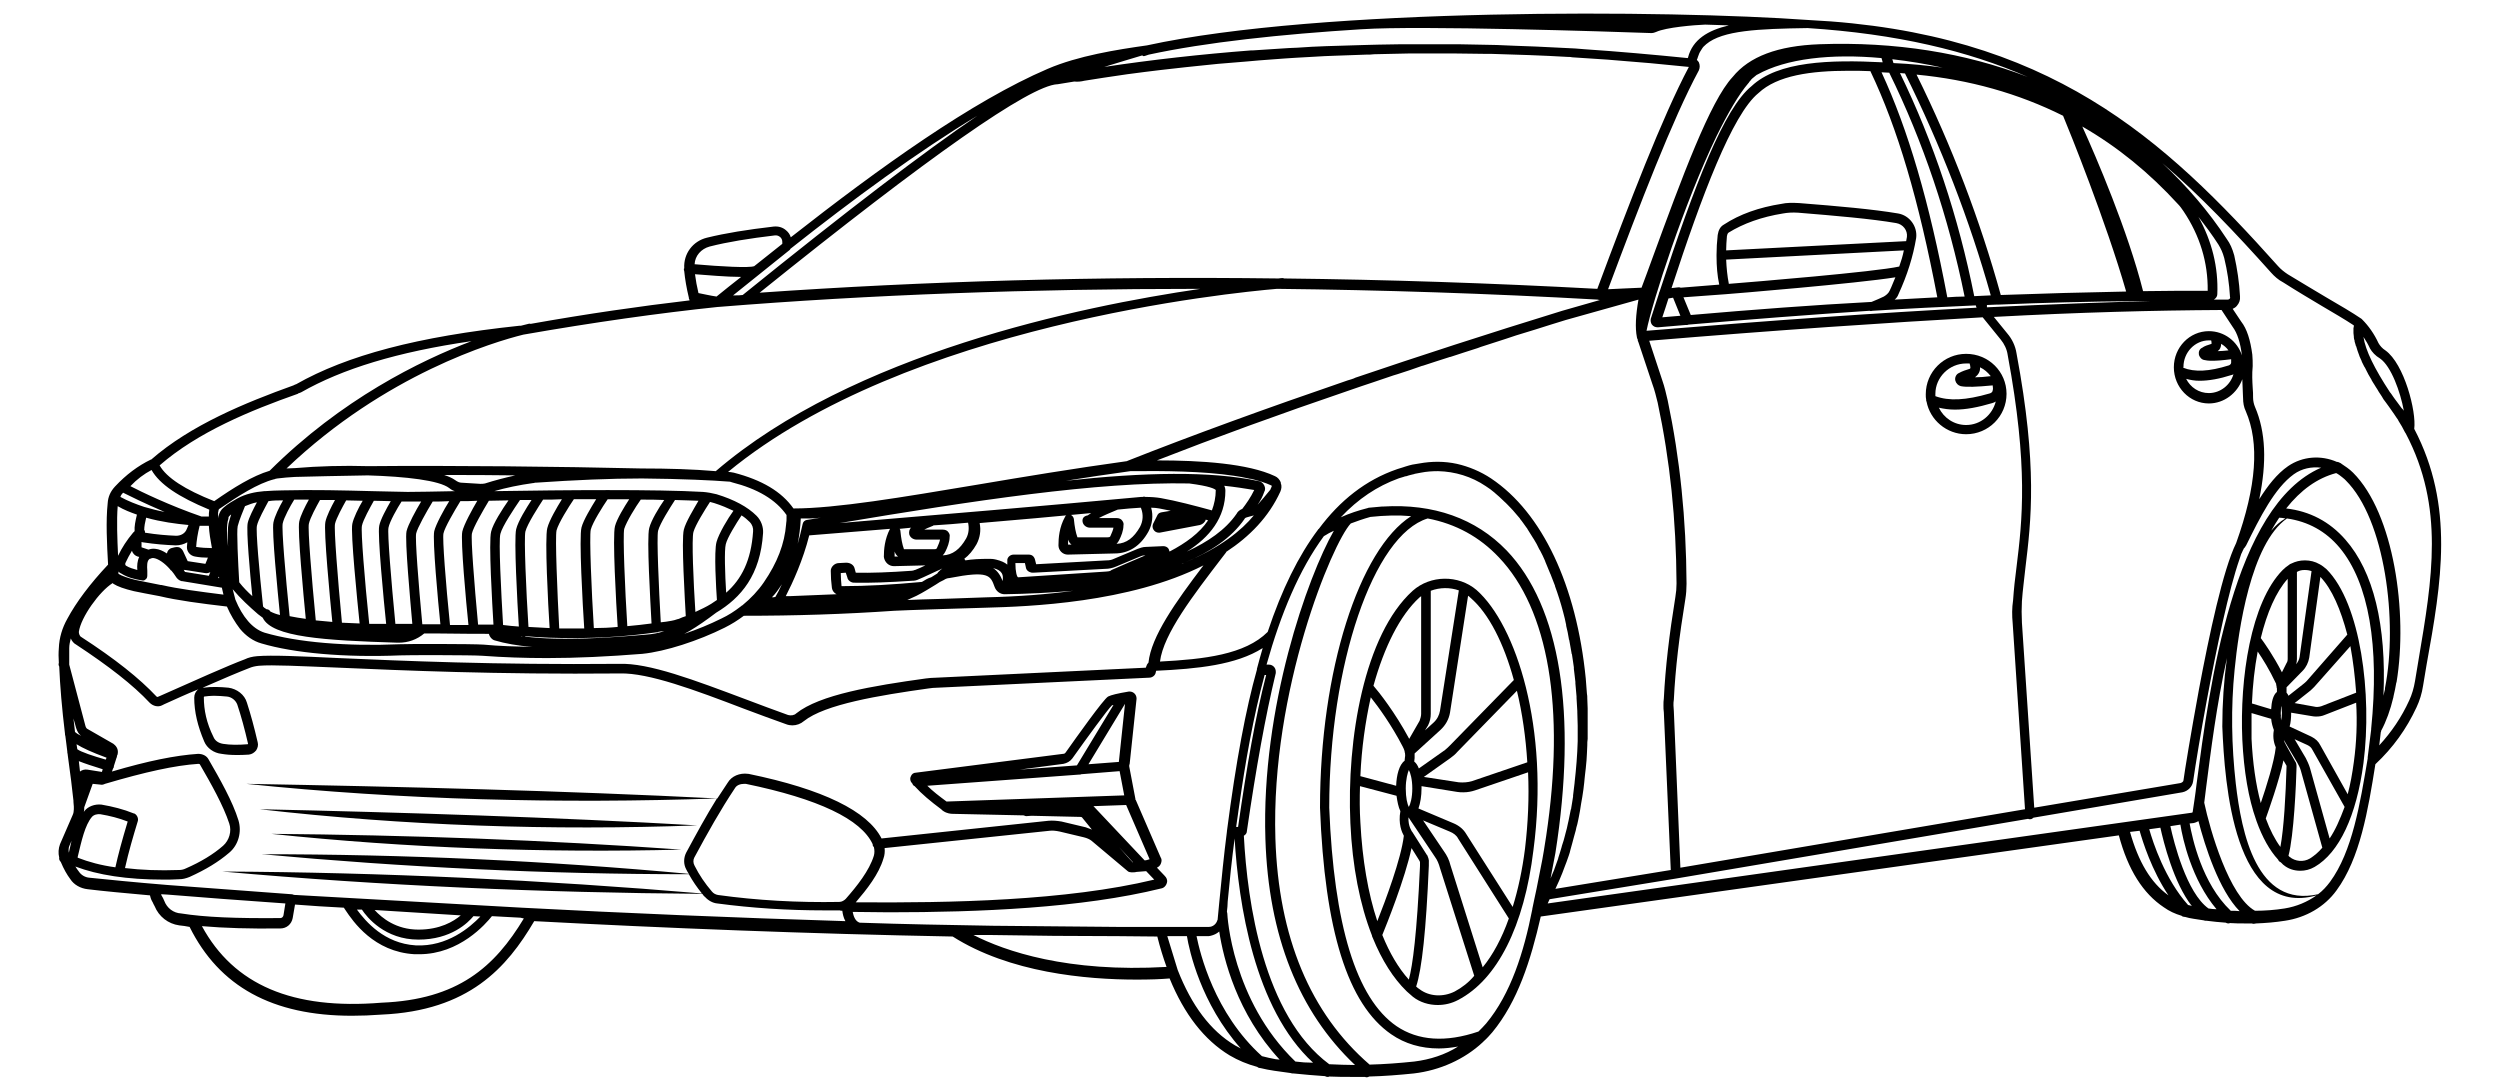 <?xml version="1.0" encoding="UTF-8"?> <svg xmlns="http://www.w3.org/2000/svg" viewBox="0 0 650 283" style="enable-background:new 0 0 650 283" xml:space="preserve"><path d="M603.1 146.7c-.1-.1-.1-.1 0 0-1.2-.7-2.5-1-3.8-1h-.1c-1.2 0-2.4.3-3.4.8-.3.1-.5.2-.7.4-.6.4-1.1.8-1.6 1.3-8.3 8.4-11.2 28.2-10.5 44.1.4 8.2 1.6 15.3 3.6 20.9 0 .1.1.2.1.3 1.5 4.2 3.4 7.6 5.6 10 .1.3.4.6.7.7l.6.6c1.3 1.1 2.8 1.6 4.5 1.6 1.2 0 2.5-.3 3.7-1 6.4-3.7 10.9-13.3 12.7-27 2.3-17.8-.7-41.5-9.6-50.4-.6-.5-1.2-1-1.8-1.3zm9.5 33.4-9 3.5c-.6.2-1.3.3-2 .1l-5-.9 3.8-3c.5-.4.8-.7 1.3-1.2l9.4-10.6c.7 3.8 1.2 7.9 1.5 12.1zm-6.9 37.9-5.1-18.3c-.3-1-.8-2-1.1-2.6l-2.9-4.9 3.3 1.5c.6.3 1 .6 1.3 1.2l8.4 14.9c-1.2 3.2-2.4 6-3.9 8.2zm-12.8 2.2c-1.4-1.9-2.7-4.4-3.8-7.4.7-2 3.4-9.5 4.6-15.1l.8 1.4v.2c-.2 7.3-.7 16.2-1.6 20.9zm-7.4-37.3c.2-4.8.7-9.3 1.5-13.5 1.3 1.9 3.1 4.8 4.7 8.2 0 .1.1.1.1.2 0 .2 0 .4.1.6 0 .2 0 .4.1.6v.9c-1 .8-1.4 2.6-1.5 4.5l-5-1.5zm7.7 1.1v.1c0 .4.1.8.1 1.2 0 .8-.1 1.4-.2 2 0-.3-.1-.6-.1-.9.1-.3 0-.5 0-.7v-.3c0-.7.1-1.4.1-1.9v.1s.1.2.1.4zm6.6-7c-.4.4-.6.6-1 .9l-3.8 3c-.1-.3-.3-.6-.5-.8v-1.4l4.2-4.3c.9-.9 1.5-2.2 1.7-3.4l2.9-21c3 3.1 5.3 8.5 7 15l-10.5 12zm-.6-28.8c.7 0 1.3.1 1.8.3l-3.1 22.3c-.1.6-.4 1.3-.9 1.9.1-.4.2-.8.2-1.3v-22.7c.7-.4 1.3-.5 2-.5zm-4.4 2.3v20.8c0 .5-.1.8-.3 1.1l-1.2 2.4c-2.2-4.3-4.6-7.7-5.5-8.9 1.6-6.6 4-12.1 7-15.4zm-9.4 34.9 5.1 1.5c.1 1.1.4 2.1.7 2.9-.4 2.2.2 3.8.5 4.5-.4 3.8-2.5 10.4-3.9 14.5-1.3-4.8-2.1-10.5-2.4-16.7v-6.7zm15.2 37.8c-1.7 1-3.8.8-5.3-.4l-.3-.3c1.4-5.2 2-18.8 2.1-23.1 0-.4 0-1-.4-1.5l-2.4-4.3c0-.1-.1-.2-.2-.4 0 0-.2-.3-.3-.8l3.5 5.9c.3.5.7 1.3.9 2l5.6 20.1c-1 1.2-2.1 2.1-3.2 2.8zm11.4-25.1c-.4 3-.9 5.8-1.6 8.4l-7.1-12.7c-.5-1-1.2-1.7-2.4-2.3l-5.6-2.6c.3-1 .4-2.3.4-3.6l5.4.9c.4.1.8.1 1.2.1.7 0 1.4-.1 2.1-.4l8.2-3.2c.3 5.1.1 10.3-.6 15.4z"></path><path d="M627.7 111.5c.6-4.5-2.6-16.9-7.5-20.4-.8-.5-1.4-1.2-1.8-1.9-1.1-2.4-2.6-4.5-4.2-6.1l-.1-.1-.1-.1c-2.5-1.7-5.6-3.5-9.2-5.6-3-1.8-6.4-3.8-10-6-.9-.6-1.8-1.3-2.5-2.1-29.7-33.2-59.5-60.9-122.1-64-36.1-2.6-126.6-3.3-172 6.6-7.8 1.1-17.9 2.7-25.8 6.1-19.6 8.4-43.6 25.6-66.8 43.8-.2-.7-.6-1.3-1.2-1.8-.9-.8-2-1.1-3.2-1-6.9.8-12.5 1.7-17.4 2.9-3.7.9-6.1 4.2-5.9 7.9 0 .1 0 .1-.1.2 0 .2 0 .4.1.6.2 2.1.6 4.4 1.2 6.9 0 .2 0 .3.1.4 0 .1.1.2.1.3-12.8 1.5-26.7 3.5-41.3 6.1-.2 0-.4-.1-.6 0l-2 .5h-.4c-26.4 2.8-44.8 7.7-58 15.2-.1 0-.2.1-.3.1-.1.1-.3.1-.4.2-12.5 4.5-26.7 10.3-37 19.3h-.1c-3.3 1.6-6.4 3.9-9.3 7-1.2 1.3-1.8 2.7-1.9 4.3-.5 4.6-.2 10.7.1 16-4.7 5-8.3 9.8-10.6 14.1-1.3 2.3-2.1 4.9-2.2 7.6-.1 1.2-.1 2.5 0 3.9-.1.2-.1.4 0 .7l.1.2c.2 4.9.7 10.9 1.5 17.5 0 .2 0 .3.1.6.2 1.3.3 2.6.5 4 0 .2 0 .4.1.7v.1c.3 2.2.6 4.5.9 6.8.2 1.7.4 3.4.6 5.2v.3c0 .4.1.8.1 1.2v.7c0 .5-.1 1.1-.3 1.5l-3.3 7.6c-.4 1.1-.5 2.3-.2 3.5-.1.4.1.8.4 1.1.8 1.9 1.6 3.3 2.5 4.5.9 1.4 2.6 2.4 4.5 2.6 4.1.5 9.5 1 16.2 1.6.2.9.4 1.3.7 1.8.1.3.3.6.5 1 1.1 2.7 3.5 4.6 6.4 5 .9.1 1.8.2 2.7.4 7.7 15.5 21.5 23.1 42.2 23.1 2.5 0 5-.1 7.7-.3 22.7-1 32.6-12.2 39.7-24.3 33.8 1.8 71.5 3.3 108.8 4 14.8 9.4 34.6 11.2 47.9 11.2 3.3 0 6.2-.1 8.5-.3 3.8 9.3 9 16 15.6 20 2.2 1.3 4.6 2.3 7.2 3 .2.2.5.3.7.3h.1c1.2.3 2.3.5 3.6.7 1.4.2 2.9.4 4.3.6.2.1.4.1.5.1h.2c2.7.3 5.5.5 8.2.7.2.1.4.2.6.2.2 0 .4 0 .5-.1 2 .1 4 .1 6 .1h3.3c.2.1.3.1.5.1s.4-.1.6-.2c3.9-.1 7.7-.4 11.6-.8 6.8-.8 13.2-3.7 17.9-8.1l.3-.3c.8-.7 1.5-1.5 2.2-2.3 6.6-8 10-18.7 12.6-30.1l150.3-21.1c2.4 9 6.3 15.1 11.7 18.7 1.4 1 2.9 1.7 4.6 2.2.2.2.5.3.8.3h.1c.7.2 1.5.4 2.3.5.9.1 1.7.3 2.6.4.2.1.4.1.5.1h.2c1.7.2 3.3.4 5 .5.2.1.4.2.6.2.2 0 .3 0 .5-.1 1.3.1 2.6.1 3.9.1h1.8c.2.1.3.1.5.1s.4-.1.6-.1c2.5-.1 5-.3 7.5-.7 5.4-.8 10.3-3.6 13.4-7.9 6.1-8.3 8.2-20.8 10.1-32.8 4.6-4.3 8.1-9.2 10.7-14.8.8-1.7 1.4-3.6 1.7-5.6l.9-5.4c3.9-21.6 7.3-41.3-3.2-61.4zm-8.9-18.3c2.9 2 5.3 8.7 6.2 13.6-.1-.2-.3-.4-.5-.6l-.1-.1c-.4-.5-.7-1-1.1-1.5-.2-.3-.4-.5-.6-.8-.2-.2-.3-.5-.5-.7-.3-.4-.5-.8-.8-1.1-4-6.1-6.4-10.9-6.9-14.4.6.9 1.2 1.9 1.7 3 .5.9 1.4 1.9 2.6 2.6zm-44.6 143c-5.7-4.1-9-17.2-9.9-21.4l2.6-.4c.6 3.7 2.9 14.3 9.4 22-.7 0-1.4-.1-2.1-.2zm-5.3-.9c-6-6.7-9.1-16.2-10.1-19.7l2.9-.4c.8 3.6 3.4 14.3 8.2 20.4-.3-.2-.7-.2-1-.3zm2.8-55.9c-2.1 11.4-3.7 21.2-4 23.5 0 .3-.4.6-.8.7l-38 6.4-3.2-48.1c-.1-2-.1-3.8 0-5.6.2-2.9.6-5.7.9-8.6 1.5-12.4 3.2-26.4-2.3-55.8-.3-2-1.2-3.8-2.4-5.2l-3.5-4.3c22.3-1.2 41.7-1.7 59.2-1.8l2.9 4.4c1.2 1.6 2 4.1 2.4 7.4-1.2-3.7-4.6-6.3-8.6-6.3-5 0-9.1 4.2-9.1 9.4s4.1 9.4 9.1 9.4c4 0 7.4-2.7 8.7-6.3 0 .9.1 1.7.1 2.5 0 .9.1 1.7.1 2.4 0 1.2.2 2.4.7 3.4 3.6 8.3 2.8 19.5-2.5 34.3-3.4 6.9-7 23.8-9.7 38.2zM336.8 276c-16.6-16-17.7-38.2-17.7-38.5 0-.2-.1-.3-.1-.5.1-.9.2-1.7.2-2.6.5-5.5 1.1-11 1.8-16.4 1 16.8 5.1 44.3 20.4 58.3-1.6 0-3.1-.1-4.6-.3zm-38.7-102.9-.2.5-54.5 2.6c-1 0-1.8.1-2.7.2-13.7 1.9-27.6 4.2-33.7 9.1-.5.5-1.4.6-2.1.4-3.7-1.3-7.3-2.7-10.8-4-13.6-5.1-25.4-9.6-33.2-9.3-32.2.3-56.6-.8-72.8-1.5-10.5-.5-17.4-.8-21.2-.5-1.3.1-2.4.4-3.2.8-4.3 1.6-13.7 5.8-22 9.5l-.7.3c-.1 0-.2 0-.3-.1-4.4-4.7-10.8-9.8-19.6-15.5-.4-.2-.6-.9-.6-1.3.5-3.8 5.4-10.6 8.8-12.7l.2.2c1.1.7 2.8 1.3 5.3 1.9 0 0 5.4 1.1 6.7 1.3 4.6 1.1 10.6 1.9 17.5 2.7.9 2.1 2.1 4.1 3.4 5.8 1.5 1.8 3.4 3.2 5.6 3.8 8.4 2.5 21.6 3.7 36 3.1 1.4-.1 18.8-.1 21.4.1 5.4.4 11 .6 16.8.6 7.8 0 16-.4 24.8-1.1 6-.6 14.6-3.4 21.4-6.8 1.8-.9 3.4-1.9 5-3.1 13.3 0 26.1-.4 39.1-1.3 1-.1 22.9-.8 23.9-.8 10.9-.3 37.2-1.2 56.5-11-7.3 9.6-13.6 18.5-14.3 25.3-.1.1-.4.4-.5.8zm.3.6zM32 128.1c1.6.8 5.6 2.8 10.8 5-1.7-.3-3.5-.8-5.3-1.3-2.1-.7-4.2-1.5-6.2-2.6.1-.4.4-.8.7-1.1zm7.4-5.9c2.1 3.7 7 7 15 10.3v.2c-.1.5-.1 1-.1 1.6h-1.9c-8.4-2.9-15.6-6.4-18.5-7.9 1.7-1.8 3.6-3.2 5.5-4.2zM136.1 87c18.3-3.2 35.3-5.6 50.6-7.2h.1c39.6-3.2 81.3-4.7 124.8-4.7h.5c-31.5 4.6-90.5 16.9-126 47.4-5.8-.5-12.3-.7-19.4-.7-20.6-.5-49.9-.8-70.9-.6-6.4-.2-13.2 0-19 .5-.8 0-1.6.1-2.3.1 25.7-24.5 53.9-32.9 61.6-34.8zm161.7-72.5.9-.3c14.8-3.2 34.4-5.3 55.3-6.6h.1c15-1 64 .6 75.3 1 .6 0 1.1-.3 1.2-.3 2.6-1.2 10-1.8 12.7-1.9h.1c2.1.1 4.1.1 6.1.2-5.5 1.3-9.4 3.7-10.6 8.3 0 .1 0 .1-.1.2-9-.9-17.9-1.7-26.8-2.3-.8-.1-1.7-.1-2.5-.2-2-.1-4.1-.2-6.1-.3-1.4-.1-2.7-.1-4.1-.2-1.8-.1-3.6-.1-5.4-.2-1.6-.1-3.2-.1-4.7-.2-1.7 0-3.3-.1-5-.1-1.7 0-3.5-.1-5.2-.1h-14.5c-2 0-4 .1-6 .1-1.3 0-2.6.1-3.8.1-2.2.1-4.4.1-6.6.2-1.1 0-2.2.1-3.3.1-2.5.1-5 .2-7.5.4-.8 0-1.6.1-2.3.1-3.1.2-6.2.4-9.2.6h-.5c-12.9 1-25.6 2.4-38.2 4.3 3.2-1 6.6-2 9.9-3 .2.3.5.2.8.1zm130.6-8.4h1-1zM527.2 20c-16.3-6.3-34.5-9.2-54.1-8.5-10.9.4-18.3 3.2-22.6 8.5-5.9 6.3-13.2 26.2-20.9 47.2-.9 2.6-1.9 5.1-2.8 7.6-3 .1-6 .3-8.7.4 8.3-22.2 16.8-44.3 23.6-56.9.3-.7.3-1.4 0-2.1-.1-.2-.3-.4-.5-.6 0-.1 0-.2.1-.3.1-.2.1-.4.2-.6.1-.3.2-.5.3-.8.1-.1.1-.3.2-.4.2-.3.3-.5.5-.8.1-.1.1-.2.2-.3.2-.3.5-.5.8-.8l.1-.1c4.3-3.6 13.5-4 26.4-4.2 23.2 1.5 41.6 5.9 57.2 12.7zm-3.9 142.1 3.2 48.3-89.6 15.2-1.7-40.7c0-.5-.1-1-.1-1.5s0-1 .1-1.5c.4-8.1 1.4-16.4 3-26.2.2-1.2.3-2.6.3-3.9v-.1c-.1-16.8-1.7-32.4-4.9-47.6-.4-1.7-.8-3.5-1.4-5.2l-3.4-10.3c33.5-2.8 61.9-4.7 86.7-6.1l4.7 5.8c.9 1.1 1.6 2.5 1.8 4 5.4 29.1 3.8 42.9 2.3 55.1-.4 3-.7 5.8-.9 8.7-.3 2-.3 3.9-.1 6zm-131.6-19c-8-8.3-19-12.2-32.1-11.4h-.3l-3.3.3h-.1c-.1 0-.2.1-.3.1-2.4.6-4.8 1.4-7 2.4 4.5-4.8 9.5-8.1 15-10.1.1 0 .2-.1.3-.1.3-.1.7-.2 1-.3.3-.1.5-.2.8-.2.2-.1.4-.1.6-.2l1.2-.3c.1 0 .2 0 .3-.1.5-.1 1.1-.2 1.6-.3 1.5-.3 3-.4 4.5-.4 4.4.1 8.7 1.4 12.4 3.9.8.5 1.6 1.1 2.3 1.7l.1.1c.7.6 1.4 1.2 2.1 1.9l.2.2c.7.6 1.3 1.3 2 2 .1.1.1.2.2.2l1.8 2.1c.1.1.2.2.2.3.6.7 1.1 1.5 1.7 2.3.1.1.2.2.2.3l1.5 2.4c.1.1.1.2.2.3.5.8 1 1.7 1.4 2.6.1.1.1.2.2.3.5.9.9 1.8 1.3 2.7 0 .1.1.2.1.3.4.9.8 1.9 1.2 2.9 0 .1.1.2.1.2.4 1 .8 2 1.2 3.1v.1c.8 2.2 1.5 4.4 2.1 6.7.3 1.1.6 2.3.8 3.4v.2c.3 1.1.5 2.2.7 3.4 0 .1 0 .2.1.3.2 1.1.4 2.2.6 3.4 0 .1 0 .2.1.3.2 1.1.3 2.2.5 3.4v.4c.1 1.1.3 2.2.4 3.4v.4c.1 1.1.2 2.3.3 3.4v.4c.1 1.1.1 2.3.2 3.4v.3c0 1.2.1 2.3.1 3.5v4c-.1 3.6-.4 7.2-.8 10.7v.1c-.1 1.1-.3 2.2-.4 3.3v.3c-.2 1.1-.3 2.1-.5 3.1 0 .1 0 .2-.1.3l-.6 3c0 .1-.1.3-.1.4-.2 1-.4 1.9-.7 2.9 0 .1-.1.3-.1.4-.2.9-.5 1.8-.8 2.7 0 .1-.1.3-.1.4-.3.9-.5 1.8-.8 2.6 0 .1-.1.2-.1.4-.3.9-.6 1.7-.9 2.5 0 .1-.1.2-.1.3-.3.8-.7 1.6-1 2.4v.1c.4-2.3.9-4.5 1.3-6.8 5.7-36.2 1.3-64.1-12.7-78.7zm-40.3-44.5c-.3.1-.6.2-1 .3-21.3 7.3-40.5 14.3-57.2 20.9-.1 0-.1.1-.2.1-13.7 1.9-27 4.1-38.8 6.1-19.7 3.3-36.8 6.2-47.9 6.2-3.1-4.4-8.2-7.4-15.5-9.3-.6-.1-1-.2-1.5-.2 46.5-38.3 131-46.6 142.7-47.6 27.2.3 55 1.2 83.4 2.8.2.1.4.1.6.1l-9.8 2.8c-19.5 6-37.3 11.8-53.8 17.4-.2.1-.6.3-1 .4zM49 136.5c-.2.5-.4 1-.6 1.4-.5.9-1.5 1.4-2.6 1.4-2.4-.1-5-.3-8.1-.8 0-.3 0-.5-.2-.7 0-.9.2-2 .5-3.2 3.9 1.1 7.8 1.6 11 1.9zm46.6-12.9c10 .3 18.6 1.3 21.2 3.3.5.4 1 .7 1.5.8-5.3.1-9.6.2-12.3.2-3.2-.1-6.2-.1-9.1-.2-7.8-.2-15.1-.4-23.4-.2-1.5 0-3.1.1-4.6.2h-.2c-2.4.2-4.8.7-7 1.9-1.2.7-2.5 1.4-3.6 2.4-.6.5-1 1.2-1.2 1.9-.1.3-.2.6-.2.9v-1.4c0-.2 0-.3.1-.5 0-.2 0-.3.1-.4v-.1c5.1-3.5 10.1-6.7 14.4-7.8.1 0 .2 0 .3-.1.2 0 .3-.1.5-.1 1.5-.2 3-.3 4.6-.4 4.7-.1 11.2-.3 18.9-.4zm-55.2 19.1c-.6-.1-1.2 0-1.8.2l-1.8-.6v-1.4c.1 0 .2.1.3.1 3.3.5 6 .7 8.6.8 1.1 0 2.1-.3 3-.8 0 .4-.1.8-.1 1.2v.1c0 1.2.9 2.2 2.1 2.4 1.1.2 2.2.3 3.4.3-.1.1-.1.2-.2.3v.1l-.5 1.2-4.6-.7-1.2-2.6c-.2-.4-.5-.7-.8-.9-.4-.2-.9-.2-1.4-.1l-.8.2c-.7.2-1.1.8-1.2 1.4-1.1-.7-2-1.1-3-1.2zm33.2-12.6c-1 1.7-2.2 4.2-2.5 5.7-.5 2.1 1.1 18.1 1.7 24.1-.9-.2-1.7-.5-2.5-.9-.2-.4-.6-.6-1-.6-.2-.1-.4-.3-.6-.4l-.3-.3c-1-9.3-1.9-19.7-1.6-21 .3-1.5 2.1-4.7 3-6.4 1.3-.2 2.5-.2 3.8-.2zm-12.4 25.8c-.2-.9-.5-1.8-.7-2.7 2 2.4 4.4 4.6 6.6 6.5l1.2.9c2.4 5.1 16.1 5.9 35 6.5h.4c2.4 0 4.7-.8 6.6-2.4h3.2c7 .1 11.2.1 13.6.1.2.8.8 1.5 1.5 1.7 2.7.8 6 1.4 9.8 1.7-4.3-.1-8.5-.2-12.7-.6-2.8-.2-20.3-.2-21.7-.1-13.9.6-26.7-.5-35.2-3-1.6-.5-3.1-1.6-4.3-3-1.3-1.5-2.4-3.4-3.3-5.6zm54.1-17.2c.3-1.5 2.8-5.8 4.4-8.4 1.4 0 2.9 0 4.4-.1-1.3 2.2-3.5 6.2-3.9 8-.5 2.2 1 18.6 1.6 24.3H117c-1.1-10.8-2-22.5-1.7-23.8zm33.7 27.2c7.5 0 14.7-.5 21.7-1.5h.2c.1 0 .1 0 .2-.1.5-.1 1-.2 1.6-.2-1.5.5-3.1.8-4.7.9-9.4.8-21.9 1.7-31.6.5.1 0 .2 0 .2-.1 4.1.4 8.3.5 12.4.5zm-13.3-.5c.1.1.3.1.4.1-.4 0-.7-.1-1.1-.2.2.1.5.1.7.1zm53.1-11.3c-.3-4.8-.5-11.1-.1-12.6.4-1.7 2.7-5.4 4.1-7.5.8.5 1.5 1.1 2.1 1.7.7.7 1 1.6.9 2.5-.5 7.5-3 12.4-7 15.9zm-2.5-13.2c-.7 2.5-.1 12.3.1 15.1-.5.3-1 .7-1.5 1-1.3.8-2.6 1.4-4.1 2.1-.5-7.7-1-19.1-.5-20.8.5-1.8 3-5.8 4.3-7.8.4.1.7.2 1.1.3 1.9.6 3.5 1.3 5 2-1.4 1.9-3.8 5.9-4.4 8.1zm-8.5-3.2c-.7 2.6.3 18.6.5 22.5-.6.2-1.2.4-1.8.7l-.4.1c-.5.2-1 .3-1.5.4-.9.2-1.9.3-2.8.4-.5-8.8-1.1-22.1-.7-23.8.5-1.9 3.1-6 4.4-8 2.2.1 4.3.1 6.1.2-1.2 2.1-3.3 5.5-3.8 7.5zm-9-.4c-.7 2.5.3 19.2.6 24.8-2.1.3-4.2.5-6.3.7-.6-9.4-1.2-23.6-.8-25.3.6-1.9 3-5.8 4.3-7.6 2.1 0 4.2 0 6.1.1-1.4 2-3.4 5.3-3.9 7.3zm-8.9-.5c-.7 2.5.3 20.3.7 26.2-2 .2-4.1.3-6.2.3-.6-9.5-1.2-23.9-.8-25.6.5-1.9 3.1-6 4.4-7.9h5.6c-1.3 2-3.2 5.1-3.7 7zm-8.7.3c-.7 2.5.3 20.3.7 26.3h-6.5c-.5-9.4-1.1-23.7-.7-25.5.5-1.9 3.2-6.2 4.5-8.1h5.8c-1.3 2.1-3.3 5.4-3.8 7.3zm-8.9.2c-.7 2.5.2 20 .6 26-1.8-.1-3.7-.2-5.5-.3-.6-9.2-1.2-23.1-.8-24.8.5-2 3.5-6.6 4.6-8.3 1.6 0 3.3 0 4.9-.1-1.3 2.1-3.3 5.5-3.8 7.5zm-8.1.3c-.6 2.5.3 19.2.7 25.3-1.3-.1-2.7-.2-4.1-.4-.5-8.5-1.2-21.9-.7-23.7.5-2 3.6-6.6 5.1-8.8h3c-1.3 2-3.5 5.5-4 7.6zm-6.5.6c-.7 2.6.3 19.1.6 24.2h-4c-1-10.7-1.9-22.4-1.6-23.7.3-1.5 2.9-6 4.4-8.5 1.6 0 3.3-.1 5.1-.1-1.6 2.3-4 6-4.5 8.1zm-14.8-.1c-.5 2.2 1 18.5 1.6 24.2h-4.7c-1-10.6-1.9-22.3-1.6-23.6.3-1.4 2.7-5.7 4.3-8.3 1.3 0 2.8 0 4.3-.1-1.4 2.2-3.5 6.1-3.9 7.8zm-7.2 0c-.5 2.2 1 18.3 1.5 24.1h-4.4c-1.1-11.3-2.1-23.6-1.8-25 .3-1.6 2.3-5.1 3.4-6.8h5.1c-1.4 2.3-3.4 6-3.8 7.7zm-7.1-1.4c-.5 2.2 1.2 19.8 1.8 25.5H96c-1.2-11.5-2.2-24.1-1.9-25.5.3-1.5 2.1-4.7 3.1-6.5 1.5 0 2.9.1 4.4.1-1.1 1.9-2.7 4.8-3 6.4zm-7-.5c-.5 2.2 1.3 20.1 1.9 25.9-1.5-.1-3.1-.1-4.6-.2-1.1-11.6-2.1-24.3-1.8-25.7.3-1.4 2-4.5 2.9-6.1 1.4 0 2.9.1 4.3.1-1.1 1.8-2.4 4.5-2.7 6zm-7-.5c-.5 2.2 1.2 20 1.8 26-1.4-.1-2.9-.3-4.3-.4-1.1-11.3-2.1-23.7-1.8-25.1.3-1.5 2-4.6 2.9-6.2h3.9c-1 1.8-2.2 4.2-2.5 5.7zm-6.8-.1c-.5 2.2 1.1 19.2 1.7 25.3-1.4-.2-2.8-.4-4.2-.7-1.1-10.8-2.1-22.7-1.8-24.1.3-1.5 2-4.6 3-6.2h3.8c-1 1.8-2.2 4.2-2.5 5.7zM65.6 155c-1.2-1.1-2.4-2.3-3.4-3.6-.3-5.1-.7-13.3-.4-14.6.4-1.6 1.5-4.2 1.9-5.2 1-.4 2-.8 3.1-1-.9 1.7-2.1 4-2.4 5.4-.4 2 .6 13.1 1.2 19zm-6.2-18.8c-.2.9-.2 3.2-.1 5.9-.3-2.8-.5-5.5.1-7.3v-.2c0-.2.2-.4.3-.5 0 0 .1 0 .1-.1.1-.1.2-.2.3-.2-.3.8-.5 1.7-.7 2.4zm-11.2 12 5.1.8c.4.1.9 0 1.3-.2 0 0 .1 0 .1-.1-.2.5-.3.8-.4 1l-6.2-1c-.1-.2-.3-.4-.4-.7 0 .2.2.2.5.2zm8.7 1.7c0 .1.1.3.1.4h-.3c.1-.2.2-.3.2-.4zm152.9-15.1h.8c.9 0 1.8-.1 2.8-.2-1.2.2-2.4.4-3.7.6-.5.1-.9.5-1 1-.4 1.8-.8 3.5-1.3 5.2.4-2.1.7-4.2.8-6.6h1.6zm86.8-2.8.1.2c.6 1.6.5 3.3-.3 4.8-1.6 2.8-3.5 4.3-6.1 4.4.3-.3.5-.6.7-1 .5-1 1.1-2.4 1.1-3.8.1-.4 0-.8-.3-1.2-.3-.5-.9-.7-1.5-.7h-4.6c1.3-.7 3-1.4 4.9-2.2 2-.2 4-.4 6-.5zm-15.1 3.8c.2.8 1 1.4 1.9 1.4h6.1c-.1.6-.4 1.3-.8 2.2-.1.3-.5.3-.7.3h-7.8c-.1 0-.1 0-.1-.1-.4-1.1-.7-2.6-.9-4.7-.1-.5-.5-1-1-1.1-.5-.1-1.1.1-1.3.6-1.5 2.7-1.7 5.5-1.7 7.4 0 1.3 1.1 2.4 2.4 2.4l12.2-.3c3.7 0 6.7-1.9 8.8-5.7 1-1.9 1.3-4.1.7-6.2.8 0 1.5.1 2.1.2.9.2 1.9.4 3 .6l-2.4.4c-.5.1-.8.3-.9.5-.1.1-.2.2-.2.3l-1.1 2.2c-.2.5-.2 1 .1 1.5.3.5.8.8 1.4.8h.2l10.5-2c.7-.2 1.3-.7 1.5-1.4.2.1.4.1.6.2-2.2 3.3-5.8 5.9-10 8.1l-.1-.2c-.1-.7-.7-1.2-1.6-1.2l-4.5.2c-.8 0-1.5.3-2.1.5l-6.2 2.6c-.6.3-1.2.4-1.9.4l-18.3 1-.3-1.2c0-.1-.1-.2-.1-.3-.4-.9-1.1-1-1.5-1h-4c-.9 0-1.7.8-1.6 1.6v1c-.7-.6-1.7-1-2.9-1.3-.8-.2-1.4-.2-1.8-.2-2.4 0-4.5.1-6.2.4-.1-.2-.2-.3-.3-.4 1.2-.9 2.3-2.2 3.2-3.8.9-1.7 1.2-3.6.8-5.5 9.7-.8 19.4-1.7 29-2.6l-.9.6c-1.2.2-1.5 1-1.3 1.8zm-2.9 5.8h-.9v-1.3c.2.6.5 1 .9 1.3zm-77.9 13.7c1-1 1.8-2.2 2.6-3.4-.6 1.3-1.2 2.5-1.7 3.3-.3.1-.6.1-.9.1zm39-4c-7.5.7-14.3 1.1-20.9 1.1-.1-1.1-.2-2.3-.2-3.4l1.3-.1.4 1.2c.1.8 1 1.4 1.7 1.4 4 .1 9.3-.1 15.1-.5.7 0 1.2-.1 1.8-.4 1.7-.7 3.2-1.5 4.6-2.1l.9-.4.6-.3c-.2.2-.4.3-.6.5l-.5.5c-.1.1-.1.2-.2.3-.5.3-1 .6-1.6 1-.8.2-1.6.7-2.4 1.2zm26.8-4.8.2.9c.1.8.6 1.3 1.6 1.5h.4l18.7-1c.9 0 1.9-.2 2.8-.6l6.2-2.6c.4-.2.8-.3 1.2-.3h.2c-2.7 1.1-6 2.6-8.8 3.8 0 0-.1 0-.1.1-.3.2-.8.3-1.2.3l-23 1.5c-.3-.1-.7-1.4-.7-3.7h2.5zm-5.8 4.4v.2c-.6-1.6-1.4-2.7-2.5-3.4 2.5.6 2.7 1.9 2.5 3.2zm-9-15c.3 1.4.2 2.8-.5 4.1-1.6 2.8-3.5 4.3-6.1 4.4.3-.3.5-.6.7-1 .5-1 1.1-2.4 1.1-3.8.1-.4 0-.8-.3-1.2-.3-.5-.9-.7-1.5-.7h-4.8c.4-.2 1-.5 2.3-1l.1-.1c3.1-.2 6-.4 9-.7zm-15.3 3c.2.8 1 1.4 1.9 1.4h6.1c-.1.6-.4 1.3-.8 2.2-.1.3-.5.3-.7.3h-7.8c-.1 0-.1 0-.1-.1-.4-1.1-.7-2.6-.9-4.7 0-.2-.1-.4-.2-.5l3-.3c-.5.4-.6 1.1-.5 1.7zm-2.9 5.8h-.9v-1.3c.2.6.5 1 .9 1.3zm-1.1 2.5 8.2-.2c-.8.4-1.7.8-2.7 1.2h-.1c-.2.1-.5.2-.8.2-5.6.4-10.6.6-14.5.5l-.3-1.1c-.2-.9-1.1-1.5-2.2-1.5l-1.9.1c-1.1 0-2.1 1-2.1 2 0 1.5.1 3 .3 4.5.1.7.6 1.3 1.2 1.6-3.9.2-8.1.3-12.2.5h-1c1.8-3.5 4.5-9.4 6.1-15.8 7-.6 14-1.1 21-1.7-1.4 2.7-1.6 5.4-1.6 7.3.2 1.4 1.3 2.4 2.6 2.4zm5.9 7.7c1.8-.9 3.5-2 5-2.9.7-.5 1.4-.9 2.1-1.2.4-.3 1-.5 1.4-.5 10.3-2 10.7-.7 11.8 2.3.4 1.1 1.4 1.9 2.6 1.9 6.1-.1 12.1-.4 17.9-.9-6.6.9-14.1 1.5-22.6 1.7-.5 0-6.3.2-11.4.4-4.1.1-7.1.2-9.2.3.8-.4 1.6-.7 2.4-1.1zm85.3-20c0-.1.2-.3.6-.4l1.8-.5c-3.2 3.9-8.6 8.3-17.8 12.2 6.4-2.7 11.9-6.2 15.4-11.3zm-.6-2.6c-.7.3-1.2.7-1.5 1.3-2.9 4.2-7.5 7.3-12.9 9.8 5.9-3.7 10-8.8 10-15.8 0-.5-.1-.9-.3-1.3 2.8.3 5.4.7 7.8 1.1-.9 1.9-2.1 3.6-3.1 4.9zm-15.2 14.1c-.2.1-.4.2-.6.2.2-.1.4-.1.6-.2zm1.4-20.7c5.4.7 6.6 1.4 6.9 1.7 0 1.9-.4 3.7-1 5.3-4.4-1.2-9.3-2.5-13.3-3.2-1.2-.2-2.5-.3-4-.3-.2-.1-.5-.1-.7 0h-.4c-25.9 2.4-52.2 4.6-78.4 6.8 34.6-5.8 67.2-10.8 90.9-10.3zm21.4.9c-.1.2-.2.4-.3.7-1.3 1.6-2.3 2.8-3.2 3.8l-.1.1c.7-1 1.3-2.1 1.7-3.3.3-.5.3-1.1 0-1.7-.3-.6-.8-1-1.4-1.1-12.5-2.7-30-2.3-50.2-.1 5.5-.9 11.1-1.7 16.8-2.5 8.8-.1 18.9 0 26.9 1.2 1.3.2 2.6.4 3.8.7.2.1.5.1.7.1 2 .5 3.7 1 5.2 1.7.1 0 .1.1.2.2-.1 0-.1.1-.1.2zm-141.4-1.4c.3 0 .6 0 1.1.2 6.7 1.7 11.4 4.5 14.2 8.5v.8c0 .5 0 .9-.1 1.4v.1c-.4 5.2-2.3 10.1-5.8 15.2-1.5 2.2-3.4 4.2-5.6 6-.1 0-.2.1-.3.2-1.8 1.4-3.4 2.4-5.1 3.2-3 1.5-6.4 2.9-9.7 4 .4-.2.9-.5 1.3-.7 2.2-1.3 4.5-2.9 7-4.8 6.5-3.9 11.5-9.8 12.2-20.7.1-1.6-.5-3.3-1.7-4.5-2.3-2.3-5.8-4.2-10.4-5.6-1.2-.3-2.3-.5-3.5-.6-12-.7-35.9-.5-54.3-.2 3.1-.9 6.5-1.6 10.1-2.1.1 0 .3 0 .5-.1h.2c10.2-.7 19.4-1.1 27.6-1.1 10.5.1 18.7.5 22.3.8zm-63.1.5c-.4.1-.8.1-1.2.1l-4.9-.3c-.5 0-1-.2-1.7-.7-.7-.5-1.6-.9-2.8-1.3 6 0 12.3 0 18.5.1-2.7.6-5.4 1.3-7.9 2.1zm-71.8 11c.1 1.8.4 3.7.8 5.8-1.4 0-2.8-.1-4.1-.3.1-1.6.4-3.5.9-5.5h2.4zm-20 6.5c.2.7.8 1.3 1.5 1.5l.4.1c-.5 1-.6 2.3-.5 3.4-1.1-.3-2.1-.6-2.9-1.1-.2-.1-.3-.4-.2-.7.5-1.1 1.1-2.2 1.7-3.2zm2.6 7.7c.4.1.7 0 1-.3.3-.2.4-.6.4-1v-1.2c-.1-1.3-.1-2.5.5-3l.1-.1c.2 0 .4-.1.6-.2h.5c1.2.2 2.8 1.3 4.2 2.9.1.2.2.3.4.4.4.5.8 1 1.1 1.5.3.5.8 1 1.5 1.2h.2l10.3 1.7c0 .2.1.4.1.5.1.4.2.9.3 1.3-6.3-.8-11.8-1.5-16.1-2.5h-.2c-.5-.1-6.1-1.2-6.5-1.3-2-.5-3.5-1-4.5-1.6v-.6c.2.2.4.4.7.5 1.6 1 3.4 1.5 5.4 1.8zM281.9 21c1.7-.3 3.4-.5 5.1-.8 2-.3 4.1-.6 6.1-.9 1.5-.2 3.1-.4 4.6-.6 1.4-.2 2.7-.3 4.1-.5 2.1-.2 4.1-.5 6.2-.7 1.6-.2 3.2-.3 4.8-.5 1.3-.1 2.6-.3 3.9-.4 2.4-.2 4.8-.4 7.3-.6 1.1-.1 2.3-.2 3.4-.3 2.2-.2 4.5-.3 6.7-.5 1-.1 2-.1 3.1-.2 2.4-.1 4.8-.3 7.1-.4.8 0 1.7-.1 2.5-.1l8.4-.3c.7 0 1.4 0 2.1-.1 3-.1 6-.1 9.1-.2h11.7c2.6 0 5.2.1 7.8.1h1.7c6.7.2 13.4.4 20.1.8.4 0 .7 0 1.1.1 3 .2 6.1.4 9.1.6.4 0 .8.1 1.2.1 6.7.5 13.3 1.1 20 1.8-6.9 13-15.5 35.4-23.8 57.7-27.7-1.5-54.8-2.4-81.4-2.7-.2-.1-.4-.1-.5-.1-.1 0-.4 0-1 .1-46.9-.6-92 .7-134.9 3.7 44.2-35.6 70.2-53.8 77.4-54.2h.1c1.4-.2 2.9-.5 4.3-.7.9.1 1.8 0 2.6-.2zm284.4 32.1c.5.5 1 1.2 1.4 1.8 4.3 6.4 6.4 13.4 6.3 20.7-5.5 0-11.1 0-16.8.1-3.9-15.5-12.2-34.9-15.8-42.8 9.2 5.3 17.4 12 24.9 20.2zm-120-17.7c2.9-5.9 5.8-10.9 8.3-13.8.1-.1.2-.2.2-.3.2-.2.4-.4.5-.6.3-.3.5-.5.8-.7l.1-.1c.1-.1.3-.2.5-.4.1-.1.2-.1.2-.1 7.5-4.2 19.2-5.5 32.3-4.3l.3 1.1c-13.7-.7-27.2-.3-34.1 6.2-7.1 5.7-14.7 25.3-23.9 53.4-.1.2-.2.4-.2.6-.7 2.1-1.4 4.3-2.1 6.5-.1.5 0 1.1.3 1.5.4.5.9.7 1.5.7h.1c2.4-.2 4.7-.4 7.1-.6h.3c.2 0 .3 0 .5-.1 16.3-1.4 31.9-2.6 47.1-3.6.2.1.5.1.8 0h.1c9.1-.6 18-1 26.7-1.4l.2.6c-25 1.3-53.3 3.3-85.8 6 1.5-7.5 9.8-33.2 18.2-50.6zm90.1-5.3c1.6 3.8 11.2 27.6 16.4 45.7-10.6.2-21.5.5-32.6.9-5.4-19.5-12.7-38.7-21.9-57.3 13.7 1.3 26.5 4.9 38.1 10.7zm-41.1-11c9.3 18.7 16.8 38.1 22.3 57.7-1.4.1-2.9.1-4.3.2-4.1-20.6-10.6-40.1-19.3-58 .4 0 .8.1 1.3.1zm-55.7 62.8-1.9-4.6 10.9-.8c1.5-.1 34.3-2.8 44.2-4.4-.5 1.1-.9 2.3-1.5 3.5-.3.7-1 1.2-1.5 1.5-.8.4-2 .9-3.2 1.4-15.1.8-30.8 2-47 3.4zm-5.8-4.3 1.2-.2 1.9 4.7c-1.6.1-3.2.3-4.7.4.5-1.6 1.1-3.2 1.6-4.9zm60-8.3c-6.3 1.4-38 4-44.3 4.5-.4-2-.6-4.1-.7-6.3l46.2-2.4c-.3 1.5-.7 2.8-1.2 4.2zm2-7.7c-.1.4-.1.7-.2 1.1l-46.8 2.4c0-1.2.1-2.4.2-3.7.1-.5.2-.7.3-.8 0 0 .1 0 .1-.1 3.9-2.4 8.6-4.1 14.2-5 1.1-.2 2.4-.3 3.9-.2 9.8.8 19.1 1.6 25.5 2.7 1.8.3 3 1.9 2.8 3.6zm-2.2 14.9c2.3-5 3.8-9.8 4.6-14.6.4-3-1.7-5.9-4.7-6.4-6.5-1.1-15.5-1.9-25.7-2.7-1.8-.1-3.3-.1-4.6.2-5.8.9-10.9 2.7-15 5.4-.9.5-1.4 1.4-1.6 2.7-.2 1.8-.3 3.5-.3 5.1v.4c0 2.6.2 5.1.7 7.4l-10 .8c-.2-.1-.4-.1-.6-.1l-1.8.2c7.8-23.9 15.8-45.2 22.6-50.7 4.9-4.6 13.6-5.8 23.5-5.8 1.8 0 3.7 0 5.6.1 7.1 14.9 12.6 33.6 17.4 58.8l-11.1.6c.4-.3.8-.8 1-1.4zm12.7.8c-4.7-24.9-10.2-43.6-17.1-58.5.6 0 1.3.1 1.9.1h.1c8.8 17.9 15.4 37.5 19.6 58.2-1.6 0-3.1.1-4.5.2zm10.3 2c.8 0 1.6-.1 2.4-.1h.5c11.9-.5 23.5-.8 34.8-.9h2.1c2.1 0 4.3 0 6.4-.1-14.1.3-29.4.9-46.2 1.7v-.6zm-24.3-62.9-.3-1c4.3.5 8.7 1.2 13.1 2.2-4.1-.6-8.4-1-12.8-1.2zm87.4 61.3c-.1.1-.3.2-.5.2h-3.6c.5-.3.9-.8.9-1.4.3-7-1.4-13.8-4.9-20.1 1.8 2.3 3.6 4.7 5.2 7.2.6 1 1.1 2 1.5 3.5.8 3.3 1.3 6.6 1.5 10.1.1.2 0 .4-.1.5zm-393.4-.6c-1.5-.2-3.6-.7-4.7-.9-.4-1.7-.7-3.3-.9-4.9 2.9.2 8.1.7 12 .7-2.2 1.7-4.3 3.4-6.4 5.1zM35.6 133.8c-.4 1.7-.7 3.1-.6 4.3l-.2.2-.2.2c-1.6 1.9-2.9 3.9-3.9 6-.2-4.4-.4-9.1-.1-12.9 1.7 1 3.3 1.6 5 2.2zm282.2 11.1 1-1.3v-.1c6.1-4 11.1-9.1 14.1-15.7.3-.7.4-1.5.1-2.2v-.2c-.3-.7-.8-1.3-1.5-1.6-7-3.3-19.2-4.1-30.7-4.1 15.1-5.9 31.8-12 50.3-18.3 1-.3 1.9-.7 2.9-1 1-.3 2-.7 3-1 1.7-.6 3.5-1.2 5.3-1.8.3-.1.6-.2 1-.3 2.2-.7 4.3-1.4 6.5-2.2h.1c2.3-.8 4.7-1.5 7.1-2.3h.1c2.3-.8 4.7-1.5 7.1-2.3.3-.1.6-.2.8-.3 2.2-.7 4.3-1.4 6.5-2.1l2.7-.9c1.6-.5 3.2-1 4.9-1.5 2.6-.8 5.3-1.7 8-2.5l18.9-5.3c-.7 4-.9 7.3-.4 9.8 0 .2.1.4.2.5v.2c0 .2.1.3.2.6l3.6 10.8c.6 1.6 1 3.3 1.4 4.9 3.2 15 4.8 30.4 4.9 47 0 1.2-.1 2.3-.3 3.5-1.6 9.9-2.6 18.3-3 26.4-.1.6-.1 1.2-.1 1.8 0 .6 0 1.2.1 1.8l1.8 41-30 4.9c0-.1.1-.1.1-.2.2-.4.3-.7.5-1.1.2-.5.5-1 .7-1.6.2-.4.3-.8.5-1.2.2-.5.4-1.1.6-1.6.2-.4.3-.9.5-1.3.2-.6.4-1.1.6-1.7.2-.5.3-1 .4-1.4.2-.6.3-1.2.5-1.8.1-.5.3-1 .4-1.5.2-.6.3-1.2.5-1.8.1-.5.2-1 .4-1.6.1-.6.3-1.2.4-1.9.1-.5.2-1.1.3-1.6.1-.6.2-1.3.3-1.9.1-.6.2-1.1.3-1.7.1-.7.2-1.3.3-2 .1-.6.1-1.1.2-1.7.1-.7.1-1.4.2-2 .1-.6.1-1.1.2-1.7.1-.7.1-1.4.2-2.1 0-.6.1-1.1.1-1.7 0-.7.1-1.4.1-2.2 0-.6 0-1.1.1-1.7v-7.9c0-.9-.1-1.7-.1-2.6 0-.4 0-.9-.1-1.3l-.3-3.9c-2.4-24.2-11.3-43.1-24.6-52-2.7-1.8-5.8-3.1-8.9-3.8-3.2-.7-6.5-.7-9.8-.1l-1.8.3c-.3.1-.5.1-.8.2-.3.1-.7.2-1 .3-.2.1-.4.1-.6.2-.4.1-.9.3-1.3.4-.1 0-.2.1-.3.1-8.1 2.8-14.8 8.1-20.3 15.5-.1.1-.2.1-.2.2-5.1 6.8-9.4 15.5-13.1 26.6-5.9 5.9-16.5 7.1-28 7.7.9-7.2 8.7-17.3 16.2-27.1zm4.1 70.1h-.5c.2-1.2.3-2.3.5-3.5.1-.5.1-1 .2-1.4 1.7-12.1 3.8-23.9 6.7-34.6h.4c-2.8 10.9-5 23.5-7.3 39.5zM567.7 95.4c0-3.8 3-6.9 6.6-6.9h.6c.1.3.1.5.1.7v.2c-1 .3-1.9.6-2.4 1-.7.3-1 1-.9 1.7.1.7.7 1.4 1.4 1.5.8.2 2.4.4 7-.2v.9c0 .3-.3.6-.6.7-5.1 1.6-8.9 1.8-11.9.6.1 0 .1-.1.1-.2zm9.8-6c.7.4 1.4 1 1.9 1.7-1.1.1-2 .2-2.8.2.6-.4.9-1.1.9-1.9zm-5.6 9.6c2.4 0 5.2-.5 8.3-1.5.2 0 .3-.1.5-.2-.8 2.8-3.4 4.9-6.4 4.9-2.6 0-4.8-1.5-5.9-3.7 1.1.3 2.2.5 3.5.5zm48.2 79.9v.3c-.1.3-.1.5-.2.8-.1.3-.1.6-.2.9.8-18.4-2.6-32.3-9.9-40.6-4.1-4.7-9.3-7.4-15.4-8.1 3.8-4.8 8.1-7.9 13-9.2.6.3 1.1.7 1.6 1.1.2.2.4.3.6.5l.3.3c10.2 10.1 13.6 36.7 10.2 54zm-27.5-44.3c.5 0 1.1.1 1.6.2-1.4.8-2.6 1.9-3.7 3.2.7-1.2 1.4-2.4 2.1-3.4zM193.1 76.7c-.7.1-1.3.1-2 .1h-.5L205.3 65c.1-.1.2-.2.2-.3 16.3-12.9 33.2-25.3 48.6-34.6-13.7 9.3-33.8 24.6-61 46.6zm-8.6-12.6c4.7-1.2 10.3-2.1 17-2.9h.2c.4 0 .7.1 1.1.4.4.3.6.8.6 1.3v.5c-2.4 1.9-4.9 3.9-7.3 5.8-1.3.5-8.7.1-15.5-.5.1-2.2 1.7-4 3.9-4.6zM77.4 102.4s.1 0 .1-.1c.1 0 .2-.1.3-.1.2-.1.3-.1.5-.2 10.7-6.1 25-10.5 44.3-13.3-13.4 5.1-33.8 15.1-52.5 33.7-4.4 1.3-9.4 4.4-14.4 7.9-7.6-3-12.4-6.1-14.2-9.3 10-8.7 23.7-14.3 35.9-18.6zM27.7 197l-.2.5c-3.2-.9-6.5-2-7.4-2.7-.1-.4-.1-.9-.2-1.3 1.6 1 4 2.1 7.8 3.5zm-1 3-.2.7-3.8-.6c-.7-.1-1.4.1-1.9.5l-.3-2.7c1.5.6 3.6 1.3 6.2 2.1zm-2.8 12.4c.5-.6 1.5-.8 2.2-.7 2.4.4 4.8 1 7.1 1.9-1.5 5-2.5 8.7-3.2 11.9-3.7-.5-7-1.4-9.8-2.5v-.2c1-4.2 1.9-8.3 3.7-10.4zm11.9 1.2c.3-.8-.2-1.8-.9-2.1h-.1c-2.7-1.1-5.5-1.8-8.4-2.3-1.8-.2-3.5.5-4.4 1.6-.1.1-.1.2-.2.3.1-.4.1-.8.1-1.2l2.2-6.1 2 .2c.4.1.8 0 1.2-.2 10.5-3.1 18.2-4.8 24.3-5.2.2 0 .4.1.4.2 2.9 5 6.1 10.7 7.6 15.3.7 2 0 4.4-1.6 5.8-2.5 2.2-5.8 4.2-9.7 5.9-.6.3-1.2.4-1.7.4-5.2.2-9.9 0-14.1-.5.9-4.1 2.2-8.5 3.3-12.1zm-16.3-23.3c-.1-1.2-.3-2.3-.4-3.5l.7 2.5c.3.9.7 1.6 1.3 2-.7-.3-1.3-.7-1.6-1zM18 220l.6-1.4c-.2 1-.5 2.1-.7 3.1-.1-.5-.1-1.2.1-1.7zm2.5 6.6c-.3-.4-.6-.8-.9-1.3 5.8 2.2 13.4 3.4 22.9 3.4 1.3 0 2.7 0 4.1-.1.9 0 1.7-.2 2.7-.6 4.2-1.9 7.5-3.9 10.3-6.3 2.4-2 3.3-5.4 2.4-8.4-1.5-4.9-4.8-10.7-7.8-15.9-.5-.9-1.5-1.4-2.7-1.4-5.9.4-12.9 1.8-22.4 4.6l.3-.8c.1-.1.2-.3.2-.4v-.2l.7-2.2c.1-.1.1-.2.1-.3 0-.1 0-.2.1-.4l.1-.2v-.1c.2-1-.2-1.9-1-2.5l-.1-.1-6.8-3.9c-.2-.1-.4-.4-.5-.8L18 172.8v-4.3c0-.8.2-1.7.4-2.5.3.7.8 1.3 1.4 1.6 8.5 5.6 14.8 10.5 19.1 15.1.9.9 2.2 1.2 3.2.7l.6-.3c2.9-1.3 5.9-2.7 8.9-3.9-.7.5-1.1 1.3-1.1 2.2 0 3.7.9 7.4 2.6 11.4.7 1.7 2.5 3 4.5 3.2 1.2.2 2.4.3 3.8.3 1 0 2.1 0 3.3-.1.8-.1 1.4-.5 1.9-1.1.4-.6.6-1.4.4-2.1-.9-3.9-1.8-7.2-2.8-10.3-.6-2.1-2.6-3.6-4.8-3.9-2.1-.2-4.4-.3-6.5 0h-.2c5-2.2 9.5-4.1 12.1-5.1.7-.3 1.5-.5 2.5-.6 3.6-.3 10.9.1 20.9.5 16.2.7 40.7 1.8 73 1.5 7.4-.2 19.5 4.3 32.3 9.2 3.5 1.3 7.2 2.7 10.9 4 .5.2 1.1.3 1.6.3 1.1 0 2.2-.4 3-1.1 5.5-4.4 19.6-6.7 32.4-8.5.7-.1 1.5-.2 2.4-.2l55-2.6c.8 0 1.6-.6 1.7-1.4l.1-.4c10.7-.5 20.8-1.5 27.7-5.9-.5 1.7-1 3.5-1.5 5.4v.2c-2.9 10.3-5.4 23.6-7.8 42v.1c-.8 6.2-1.4 12.4-2 18.5-.1 1.4-.3 2.8-.4 4.2 0 .1 0 .3-.1.4-.3 1-1.2 1.7-2.2 1.7h-23.7l-32.5-.3c-11.5-.2-23.1-.4-34.6-.8-1.2-.4-1.6-1.8-1.8-2.8 3.1 0 6.2.1 9.4.1 23.4 0 50.2-1.1 70.8-6.2.7-.1 1.3-.7 1.5-1.5.2-.7-.1-1.3-.6-1.8l-2-2.1c.4-.2.8-.5 1-1 .2-.5.3-1 .1-1.4 0-.1 0-.1-.1-.2l-6.5-15-.1-.1v-.2l-1.6-8.4v-.3c0-.1 0-.2.1-.3l1.8-17v-.1c0-1-.8-1.8-1.8-1.8h-.2c-3 .5-4.6.9-5.4 1.3-1.2.7-8.1 10.4-11 14.5-.2.3-.4.4-.7.4l-38.3 4.9c-.6 0-1.1.4-1.3 1-.3.6-.1 1.3.3 1.7l.1.1c.1.3.3.6.6.7 1.8 2 4.2 4 6.9 6 .2.2.4.4.6.5.9.6 1.9.7 2.4.7l18.5.4c.2.1.4.2.6.2l1.4-.1 12.8.3c.1 0 .3.1.3.1.5.6 1.4 1.7 2.6 3.2-.5-.2-1.1-.4-1.6-.6l-6.3-1.5c-1.2-.2-2.3-.3-3.4-.2l-43.4 4.6c-3.6-7.1-15.2-12.8-34.6-16.8h-.1c-2.2-.3-4.3.6-5.3 2.3-.9 1.4-1.8 2.7-2.7 4.1-39.6-2-82.9-3.1-122.5-3.8 40.7 4.2 81.6 5.2 122.4 3.8-2.8 4.5-5.3 9.1-8 14.1-.7 1.4-.7 3 0 4.3.2.4.4.8.7 1.2-36.9-3.4-73.9-5.1-111-5.1 37 3.4 74 5.2 111 5.2 1 1.8 2.1 3.4 3.4 5-41.5-3.5-83-5.5-124.7-5.7 41.5 3.7 83.2 5.5 124.8 5.8.2.3.4.6.7.8.8.9 2 1.6 3.2 1.7 9 1.2 18.3 1.8 27.8 1.8h4.1c.1.1.3.1.5.1h.1c.1.8.3 1.8.8 2.7-29.1-.9-57.8-2.1-84.1-3.5L77 232.7c-.3 0-.6 0-.8-.1-.1-.1-.3-.1-.4-.1l-32.2-2.4c-8.6-.7-15.5-1.4-20.4-1.9-1.1-.1-2.1-.7-2.7-1.6zM53 181.3c0-.1 0-.1.1-.2.8-.1 1.6-.2 2.5-.2 1.1 0 2.3.1 3.4.2 1.2.1 2.3 1 2.7 2.1 1 3 1.9 6.3 2.8 10.2l-.1.1c-2.4.2-4.5.2-6.4-.1-1.2-.2-2.1-.8-2.5-1.8-1.8-3.6-2.5-7-2.5-10.3zM180.5 223c3.5-6.5 6.8-12.4 10.6-18.1.4-.7 1.3-1.1 2.4-1.1h.4c18.9 3.9 30 9.2 33 15.7v.1c0 .3.1.5.3.6.2.8.2 1.6 0 2.3-1.2 3.9-4.4 7.9-7.3 11.2-.4.4-1 .8-1.7.8-10.8.2-21.4-.4-31.5-1.8-.6-.1-1.2-.4-1.6-.9-1.8-2.1-3.3-4.3-4.5-6.7-.4-.7-.4-1.5-.1-2.1zm108.6-39.6c.1 0 .2-.1.4-.1L280 199l-14.9 1.1 11.4-1.5c.9-.2 1.7-.6 2.3-1.4 3.7-5.2 9.3-12.9 10.3-13.8zm8.5 40.3-13.3-14.1 8.5-.3 6.1 14.1c-.4.1-.8.3-1.3.3zm-14.6-25 9.5-15.7-1.6 15.1-7.9.6zm-2.5 2.7h.2c.1 0 .3 0 .4-.1l10-.8 1.2 6.3-46.2 1.6c-1.9-1.4-3.6-2.7-5-4.1l39.4-2.9zm14.1 22.8h-.1c-.5-.5-1.9-2-3.5-3.9l3.6 3.9zm-1.4 2.3c.2.2.6.3.9.3h.6c.2 0 .5 0 .8-.1l2.5-.2 2.1 2.2c-22.8 5.5-52.9 6.1-77.6 5.9 2.9-3.4 6-7.3 7.2-11.4.3-.8.4-1.8.3-2.7l42.9-4.5c.8-.1 1.6 0 2.6.2l6.3 1.5c.8.2 1.5.5 2 .9l9.4 7.9zM119.8 238c-1.9 1.6-5.4 3.7-11 3.7-5.8 0-9.5-3-11.4-5.1l22.4 1.4zm-25.7-1.5c1.3 2 6 7.8 14.7 7.8 8.5 0 12.9-4.4 14.3-6.1l1.8.1c-2.7 2.8-8.6 7.9-16.8 7.5-8.2-.5-13-6.2-15.3-9.3h1.3zm-51.4-2.3c-.2-.5-.4-.9-.6-1.2-.1-.2-.2-.3-.2-.5l1.7.1c8.6.7 19 1.5 30.6 2.3l-.5 3.1c-.1.4-.4.7-.8.7-11.5.1-19.5-.2-25.8-1.2-2-.1-3.7-1.4-4.4-3.3zm93.5 4.6c-7.6 12.6-17.1 21.1-37 21.9-23.1 1.9-38.4-4.6-46.7-19.9 5.8.5 12.5.7 20.4.6 1.6 0 2.9-1.1 3.2-2.7l.6-3.5h.2c4 .3 8.2.6 12.5.8.1.2.3.4.4.6 2 3 7.4 10.9 18 11.5h1.2c10.5 0 17.3-7.9 18.9-9.9 2.4.1 4.9.3 7.4.4l.9.2zm116.9 4.3h4.3c11.2.2 22.2.3 33.2.3l10.3.1c.7 2.8 1.5 5.4 2.4 7.9-25.8 1.5-42-4.1-50.2-8.3zm53.1 9.1-2.7-8.8h5.1c.6 3.7 3.6 17.5 14 29.2-.5-.3-1-.5-1.5-.8-6.4-3.8-11.3-10.4-14.9-19.6zm21.9 22.4c-12.4-11.2-16.1-26.8-17-31.2h2.8c.3 0 .6 0 .9-.1.8-.2 1.5-.5 2.2-1.1 1.1 7.1 4.6 21.3 15.7 33.3-.3 0-.7-.1-1-.1-1.2-.2-2.4-.5-3.6-.8zm17.5 2.1c-17.1-12.7-21.3-42.1-22.2-59.4.5-.3.8-.7.8-1.3 2.4-16.4 4.8-29.8 7.5-41v-.4c0-1-.8-1.8-1.8-1.8h-.6c3.7-13.2 8.5-24.7 14.9-33.4l.7-.4c.6-.4 1.3-.7 1.9-1-6.8 11.9-18.9 45.9-17.8 80.1.8 25.3 8.7 45 23.3 58.8-2.1 0-4.4-.1-6.7-.2zm22.1-.7c-3.8.4-7.7.7-11.6.8-15.4-13.3-23.7-33.1-24.5-58.8-1.2-38.5 14.8-76.8 19.6-81.9 1.6-.6 3.3-1.2 5.1-1.7 3.7-.4 7.3-.5 10.6-.2-13.5 8.6-23.7 40.2-23.7 75.8 1.2 31.9 7.2 51.1 18.5 58.9 3.6 2.5 7.8 3.7 12.4 3.7 1.6 0 3.3-.2 5-.5-3.3 2.1-7.3 3.4-11.4 3.9zm18.7-9.9c-.6.7-1.3 1.4-2 2.1-8.5 2.9-15.7 2.4-21.3-1.4-10.5-7.2-16.3-26.3-17.5-56.8 0-37.2 11.5-70.9 25.6-75.2 7.3 1.4 13.5 4.8 18.5 10.1 12.9 13.5 17.3 39.2 12.3 72.5-.2 1.3-.4 2.5-.6 3.8l-.4 2.3c-.5 2.5-1 5.1-1.5 7.6-.4 1.7-.7 3.4-1.1 5.2v.1c-2.2 11.2-5.6 22-12 29.7zm16.5-32.3 33-5.4 91.4-15.5c.2.1.3.1.5.1h.1c.3 0 .6-.2.8-.4l38.7-6.6c1.5-.3 2.6-1.5 2.8-2.8.7-4.8 2-12.7 3.6-21.3 2.6-13.9 5.7-28.6 8.5-36.6.1-.4.3-.8.4-1.2 0-.1 0-.1.1-.2.1-.3.3-.6.4-.9.1-.1.1-.2.2-.4 0 0 0-.1.1-.1.1-.1.2-.2.3-.4l.2-.3c3.6-7.3 7.4-14.9 12.4-18.5 2.1-1.5 4.6-2 7.1-1.7-22.9 9.9-29 56.6-32.4 82.3-.3 2.7-.7 5.1-1 7.2 0 .1-.1.2-.2.2l-167.5 23.6.5-1.1zm150.9-17.5 2.5-.3c.8 2.8 3.1 10.2 7.5 16.8-4.6-3.3-7.8-8.7-10-16.5zm26.2 20.5c-7.5-7.1-10-18.9-10.7-22.7l1-.1c.5-.1.9-.3 1.3-.5 1.7 6.5 5.3 17.9 10.7 23.4-.7-.1-1.5-.1-2.3-.1zm14-.6c-2.5.4-5.1.6-7.7.6-6.7-3.7-11.7-21-13.2-28.1.2-1.3.3-2.6.5-4 1.2-9.3 2.7-21.4 5.4-33.6-.8 5.9-1.2 11.8-1.2 17.8.6 15 3.1 49.9 24.5 43.9-2.4 1.7-5.2 2.9-8.3 3.4zm11.8-6.9c-.9 1.2-1.9 2.3-3.1 3.2-16 3.6-19.9-15.9-21.4-28.8-1.1-9.8-1.3-19.7-.3-29.6 1-10.2 4.2-32.7 13.6-39.3 5.5.8 10.1 3.3 13.7 7.6 7.6 9.1 10.4 25.6 8.2 47.1v.2l-.8 6.4c0 .3-.1.5-.1.8v.3c-2 11.9-4 24.2-9.8 32.1zm23-57.6-.9 5.4c-.3 1.8-.8 3.5-1.5 5-2 4.4-4.6 8.2-7.8 11.7.1-1.1.3-2.2.4-3.4.1-.1.1-.3.1-.4 1.3-2.4 2.4-5.4 3.2-8.8v-.1c.1-.6.3-1.2.4-1.8.1-.5.2-1.1.3-1.6 0-.1 0-.2.1-.3 3-18.1-.7-43.9-11.3-54.5-1-1-2.1-1.7-3-2.3-.1-.1-.2-.2-.3-.2l-.4-.2c-.2-.1-.3-.1-.5-.1-4.1-1.8-8.9-1.5-12.7 1.1-2.9 2-5.3 5.1-7.5 8.6 2-9.6 1.7-17.5-1.1-24-.3-.7-.5-1.6-.5-2.4 0-.8 0-1.7-.1-2.6-.1-1.7-.2-3.5 0-5.6v-.1c0-.9 0-1.9-.1-2.9-.5-3.8-1.4-6.7-2.9-8.6l-2.2-3.3c.4-.2.8-.4 1.1-.8.6-.7.9-1.5.8-2.4V77c-.2-3.6-.7-7-1.5-10.6-.5-1.8-1.1-3.1-1.9-4.2-4.7-7.2-10.4-13.8-16.8-19.8 9.9 8.5 19 18.1 28.3 28.5.8.9 1.9 1.9 3.1 2.5 3.6 2.3 7 4.3 10 6.1 3.2 1.9 6 3.5 8.4 5.1 0 .2 0 .5-.1.7v1.3c0 .3.1.6.1.9v.2c0 .3.1.6.2.9v.2c.1.3.2.7.3 1 0 .1 0 .2.1.2.1.3.2.7.3 1 0 .1.1.2.1.3.1.4.3.7.4 1.1 0 .1.1.2.1.3.2.4.3.7.5 1.1 0 .1.1.2.1.3l.6 1.2c.1.1.1.2.2.3l.6 1.2c.1.1.1.2.2.4.2.4.5.8.7 1.2.1.1.2.3.2.4.2.4.5.8.8 1.3.1.2.2.3.3.5.3.4.5.8.8 1.3.1.2.3.4.4.6.3.4.5.8.8 1.3.2.3.4.5.6.8.3.4.5.7.8 1.1.5.7.9 1.3 1.4 2l.6.9c.2.3.4.5.5.8.6.9 1.2 2 1.7 3 .1.1.1.2.2.3 10.1 19.2 6.9 37.7 3.3 59z"></path><path d="M181.3 214.6c-36.7-2.1-77-3.4-113.8-4.2 37.7 4.3 75.8 5.6 113.8 4.2zm-4.1 6.3c-35.5-2.5-71.1-3.8-106.7-4.1 35.4 3.7 71 5 106.7 4.1zM511.2 92c-5.8 0-10.5 4.7-10.5 10.5 0 .5 0 1 .1 1.4 0 .2 0 .4.1.5.9 4.8 5.2 8.5 10.3 8.5 5.8 0 10.5-4.7 10.5-10.5S517 92 511.2 92zm6.4 5.8c-1.6.2-3 .3-4.1.3.8-.6 1.4-1.5 1.3-2.5v-.1c1.1.5 2 1.3 2.8 2.3zm-6.4-3.3h.9c.1.4.2.7.2 1v.2s-.1.2-.2.2c-1 .3-1.9.6-2.8 1.1-.1 0-.1.1-.2.1-.6.4-.9 1.2-.7 1.9.2.7.7 1.2 1.4 1.4 1.5.3 4.1.2 8.3-.2.1.6.1 1 0 1.3 0 .4-.4.7-.8.8-6.2 1.8-10.6 2-14.1.7v-.6c0-4.3 3.6-7.9 8-7.9zm0 16c-3.1 0-5.8-1.8-7.1-4.5 1.3.3 2.7.5 4.2.5 2.8 0 6-.6 9.7-1.7.3-.1.6-.2.9-.4-.9 3.5-4 6.1-7.7 6.1zm-127.3 42.9c-4.7-4-12-3.9-16.6.2-12.6 11.4-17.2 38.6-16.2 60.4.5 11.3 2.5 21.3 5.6 29.2 0 .2.1.4.2.6 2.4 5.9 5.4 10.6 8.8 13.9l.1.1c.5.5 1.1.9 1.6 1.4 1.8 1.4 4.1 2.1 6.4 2.1 1.8 0 3.6-.4 5.3-1.3 10.2-5.3 17.2-19.2 19.6-39 4.2-31.7-4.5-58.5-14.8-67.6zm1.6 98.1-8.4-26.6c-.3-1.3-.9-2.5-1.7-3.6l-5.4-8 6.9 2.9c1 .4 1.8 1 2.2 1.8l13.2 20.8c-1.8 5.1-4.1 9.4-6.8 12.7zm-31.8-49.7c.3-7.2 1.3-14.2 2.7-20.5 2 2.5 5.4 7.2 8.3 12.8.2.4.4.8.5 1.2 0 .2 0 .3.1.5 0 .3.1.7 0 1l-.1 1c-1.4 1-2.1 3.7-2.2 6.5l-9.3-2.5zm13.5 3.2c0 2.4-.5 4.1-.9 4.8-.4-.7-.8-2.4-.8-4.8s.5-4.1.8-4.8c.4.7.9 2.4.9 4.8zm29.9-6.8-14.4 4.9c-1 .3-2.2.4-3.4.3l-9.1-1.4 6.9-4.9c.7-.5 1.3-1 1.8-1.6l15.5-15.9c1.4 5.8 2.3 12.1 2.7 18.6zm-3.5-21.4-16.5 16.9c-.5.5-.9.9-1.4 1.3l-6.8 4.8c-.3-.8-.7-1.4-1.2-1.8l.1-.9v-1.2l6.7-6.1c1.4-1.3 2.2-2.8 2.5-4.5l4.7-30.4c.2.1.4.3.6.5 4.8 4.1 8.7 11.9 11.3 21.4zm-14.3-23.3-4.9 31.3c-.2 1.1-.7 2.2-1.7 3.1l-2.2 2 .8-1.3c.5-1 .7-2 .7-3v-32c2.4-.9 5-.9 7.3-.1zm-10.3 1.9c.2-.1.3-.3.5-.4v30.6c0 .6-.2 1.2-.4 1.8l-2.7 4.7c-3.7-6.9-7.9-12.2-9.3-13.8 2.8-10.1 6.9-18.3 11.9-22.9zm-15.4 49 9.5 2.5c.2 1.5.5 3 1 4-.6 3.3.4 5.5.9 6.4-.7 6-4.8 16.9-6.9 22.2-2.4-7.2-3.9-16-4.4-25.7-.2-3.1-.2-6.3-.1-9.4zm5.8 38.7c1.1-2.7 5.9-14.6 7.6-22.6l2 3.2c.1.1.1.3.2.4v1.1c-.8 17.6-1.9 25.8-2.9 29.5-2.7-3-5-6.9-6.9-11.6zm18.8 14.7c-3 1.5-6.6 1.3-9.1-.6-.3-.2-.6-.4-.9-.7 1.5-4.5 2.6-14.8 3.3-31.4v-.8c.1-.8-.2-1.4-.4-1.9 0 0 0-.1-.1-.1l-3.8-6-.1-.1c0-.1-1-1.3-.9-3.7l6.9 10.3c.6.8 1 1.8 1.3 2.9l8.9 28c-1.4 1.7-3.2 3.1-5.1 4.1zm18.3-37.1c-.7 5.5-1.8 10.6-3.2 15.1l-12.1-19c-.7-1.2-1.9-2.2-3.4-2.8l-9-3.8c.5-1.4.8-3.3.8-5.2v-.6l9.3 1.5c.5.1 1.1.1 1.6.1 1.1 0 2.1-.2 3-.5l13.8-4.7c.3 6.5 0 13.2-.8 19.9z"></path></svg> 